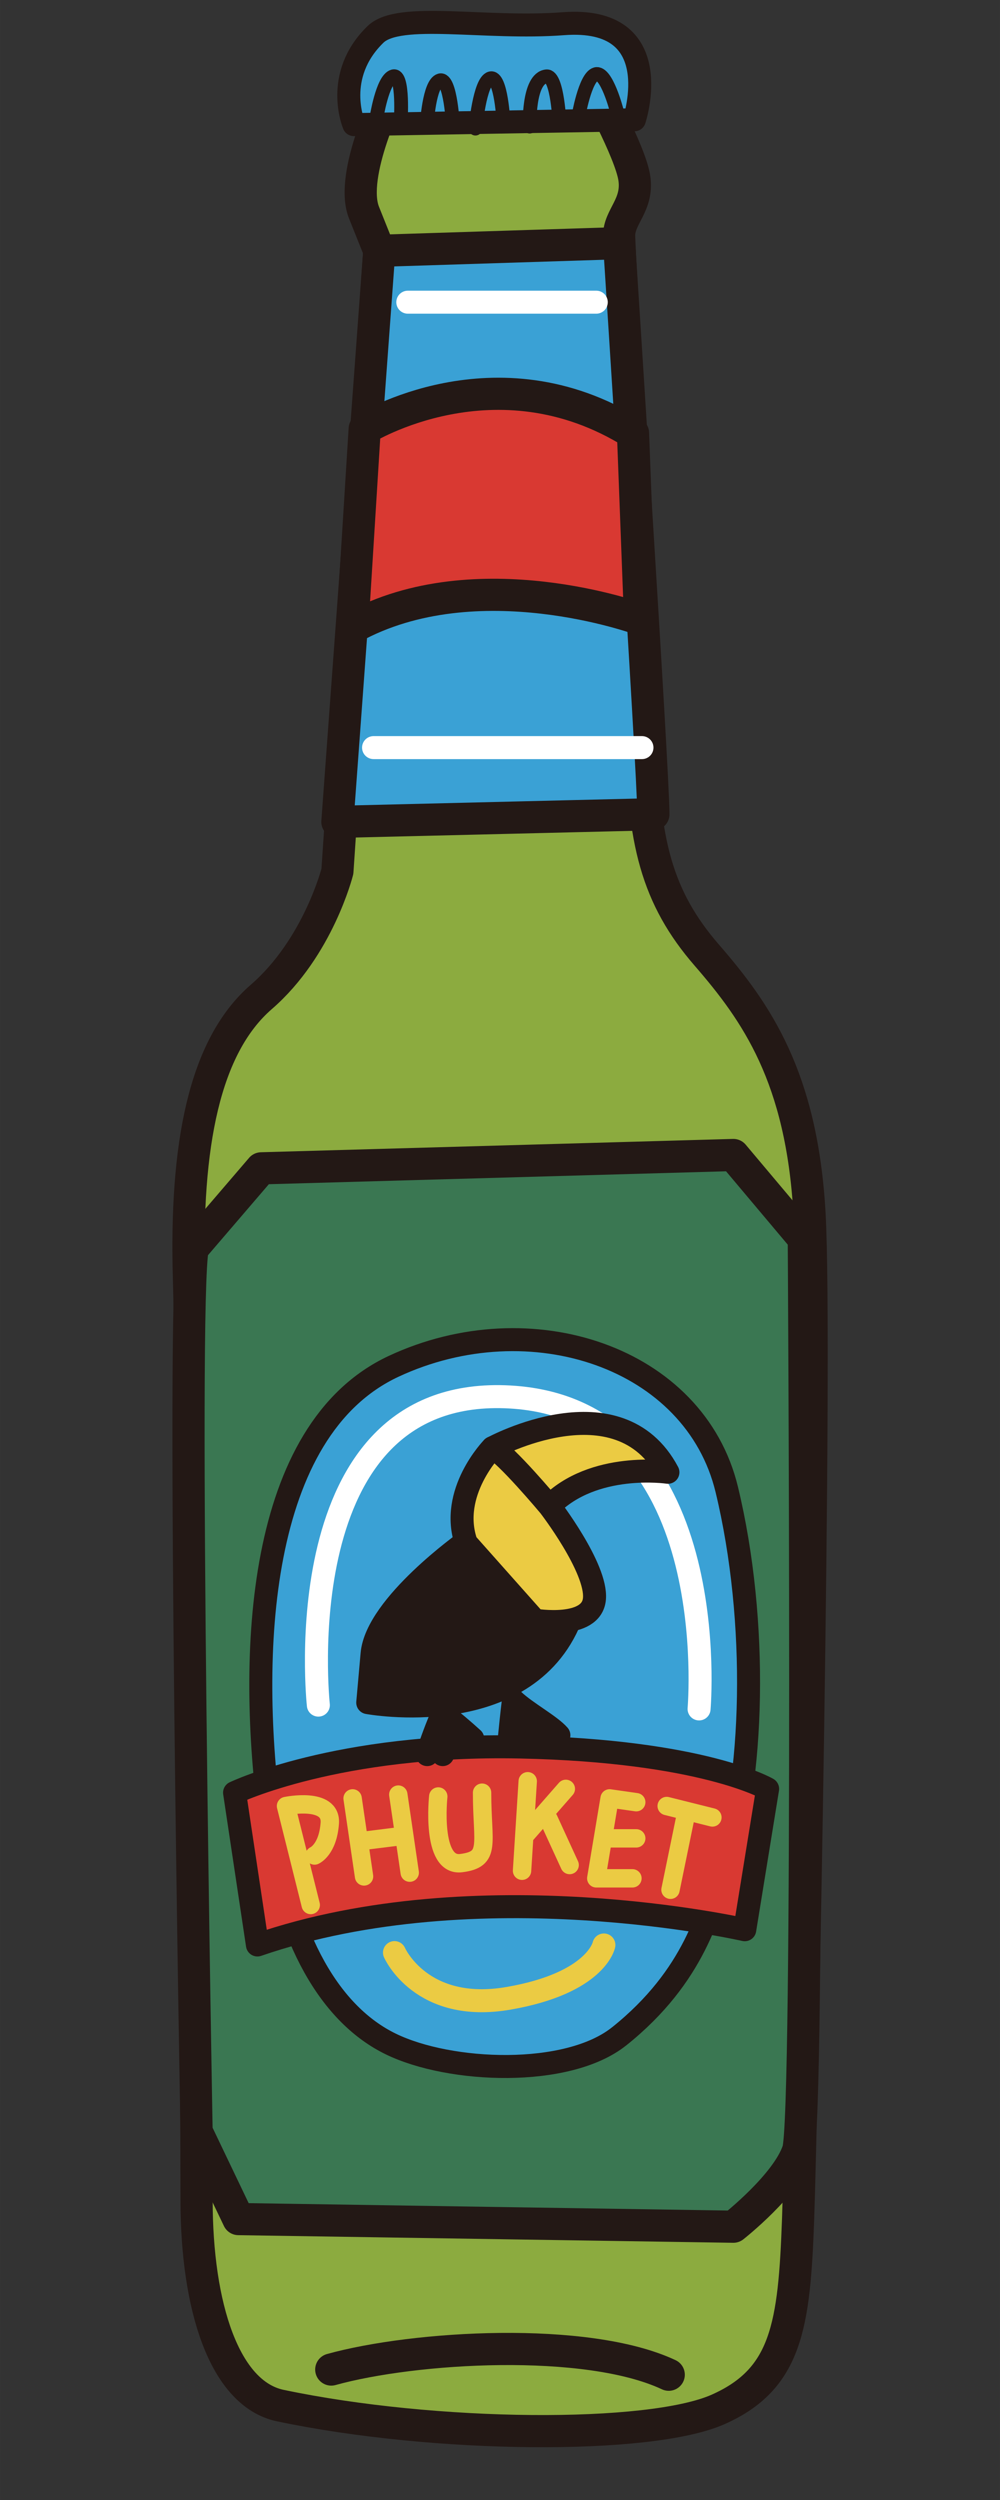 <?xml version="1.0" encoding="UTF-8"?>
<svg xmlns="http://www.w3.org/2000/svg" id="a" width="10mm" height="25mm" viewBox="0 0 28.346 70.866">
  <rect x="0" y="0" width="28.346" height="70.866" fill="#333333" stroke="none"/>
  <defs>
    <style>.b,.c{fill:#3aa1d5;}.b,.c,.d,.e,.f,.g,.h,.i,.j,.k,.l,.m,.n,.o{stroke-linecap:round;stroke-linejoin:round;}.b,.c,.d,.e,.f,.g,.h,.i,.j,.l,.o{stroke:#231815;}.b,.e,.h,.i,.l{stroke-width:.912px;}.c,.d,.g,.j,.k,.n,.o{stroke-width:.652px;}.d,.h{fill:#d93932;}.e,.f,.g,.k,.m,.n{fill:none;}.f{stroke-width:.391px;}.i{fill:#3a7752;}.j{fill:#231815;}.k{stroke:#fff;}.l{fill:#8cab3f;}.m{stroke-width:.521px;}.m,.n{stroke:#ebcb43;}.o{fill:#ebcb43;}</style>
  </defs>
  <path class="l" d="M11.074,2.576s-1.187,2.374-.755,3.453l.432,1.079-1.187,17.591s-.54,2.158-2.158,3.561-2.158,4.209-2.05,7.986c.108,3.777.216,23.095.216,26.116s.787,5.494,2.374,5.828c4.377.921,10.468.971,12.411.108,1.943-.863,2.158-2.374,2.266-5.396s.54-24.606.324-28.491-1.511-5.72-2.914-7.338c-1.403-1.619-1.835-3.238-1.835-6.259s-.648-13.598-.648-14.137.54-.863.432-1.619-1.187-2.698-1.187-2.698l-5.72.216Z"></path>
  <path class="c" d="M10.032,3.532l7.95-.136s.976-2.951-2.014-2.724c-2.224.169-4.651-.349-5.323.302-1.204,1.168-.613,2.559-.613,2.559Z"></path>
  <path class="f" d="M17.481,3.136s-.288-1.121-.594-1.034-.495,1.222-.495,1.222"></path>
  <path class="f" d="M15.862,3.532s-.055-1.402-.371-1.368c-.53.057-.477,1.425-.477,1.425"></path>
  <path class="f" d="M14.272,3.475s-.064-1.341-.371-1.254-.424,1.425-.424,1.425"></path>
  <path class="f" d="M12.841,3.589s-.064-1.398-.371-1.311-.371,1.254-.371,1.254"></path>
  <path class="f" d="M11.357,3.475s.095-1.398-.212-1.311-.477,1.197-.477,1.197"></path>
  <path class="b" d="M10.751,7.109l6.799-.216s.971,15.001.971,16.188l-8.957.216,1.187-16.188Z"></path>
  <path class="h" d="M10.338,12.154s3.711-2.309,7.605.12l.2,5.278s-4.628-1.704-8.156.24l.351-5.638Z"></path>
  <path class="i" d="M5.463,35.384l1.943-2.266,13.382-.378,1.997,2.374s.162,24.875-.162,25.847-1.835,2.158-1.835,2.158l-14.029-.216-1.187-2.482s-.432-23.526-.108-25.037Z"></path>
  <path class="c" d="M17.55,57.723c-1.463,1.17-4.792,1.037-6.475.216-1.69-.824-2.95-2.92-3.408-6.275-.65-4.769-.388-11.124,3.492-12.934,3.88-1.811,8.537-.259,9.442,3.492s.776,8.278-.129,10.865c-.375,1.071-.764,2.91-2.922,4.637Z"></path>
  <path class="k" d="M9.024,48.334s-.971-8.957,5.288-8.741,5.504,8.849,5.504,8.849"></path>
  <path class="d" d="M6.65,50.816s2.914-1.403,8.094-1.295c5.18.108,7.015,1.187,7.015,1.187l-.648,3.993s-7.554-1.727-13.814.432l-.648-4.317Z"></path>
  <path class="o" d="M13.962,41.039s3.571-1.946,4.971.695c0,0-2.111-.314-3.357.959,0,0-1.85-.417-1.614-1.654Z"></path>
  <path class="j" d="M13.222,43.69s-2.552,1.808-2.675,3.191l-.123,1.382s4.456.826,5.748-2.38-2.95-2.192-2.95-2.192Z"></path>
  <path class="o" d="M15.161,45.927l-1.944-2.187c-.502-1.429.744-2.702.744-2.702.363.158,1.614,1.654,1.614,1.654,0,0,1.353,1.756,1.275,2.63s-1.69.604-1.69.604Z"></path>
  <path class="g" d="M12.11,49.737c.123-.396.271-.787.437-1.169.29.226.574.465.853.719-.545-.231-.887.347-.851.45"></path>
  <path class="g" d="M14.427,49.373c.039-.392.079-.788.126-1.174.369.347,1.04.704,1.289.989-.24-.172-.586-.228-.837-.348-.194.128-.381.318-.469.532"></path>
  <path class="n" d="M11.182,55.349s.755,1.727,3.238,1.295c2.482-.432,2.698-1.511,2.698-1.511"></path>
  <path class="m" d="M8.808,54l-.701-2.806s1.295-.27,1.241.486-.432.917-.432.917"></path>
  <line class="m" x1="9.995" y1="50.978" x2="10.319" y2="53.19"></line>
  <line class="m" x1="11.29" y1="50.87" x2="11.614" y2="53.083"></line>
  <line class="m" x1="10.427" y1="52.165" x2="11.29" y2="52.057"></line>
  <path class="m" d="M12.423,50.924s-.216,1.997.648,1.889.594-.54.594-1.997"></path>
  <line class="m" x1="14.959" y1="50.492" x2="14.798" y2="53.029"></line>
  <line class="m" x1="14.905" y1="52.003" x2="16.039" y2="50.708"></line>
  <line class="m" x1="15.553" y1="51.572" x2="16.147" y2="52.867"></line>
  <polyline class="m" points="18.035 51.086 17.28 50.978 16.902 53.244 17.927 53.244"></polyline>
  <line class="m" x1="17.226" y1="52.111" x2="18.035" y2="52.111"></line>
  <line class="m" x1="18.898" y1="51.194" x2="20.194" y2="51.518"></line>
  <line class="m" x1="19.438" y1="51.464" x2="19.006" y2="53.568"></line>
  <line class="k" x1="10.589" y1="21.192" x2="18.197" y2="21.192"></line>
  <line class="k" x1="11.56" y1="8.566" x2="16.902" y2="8.566"></line>
  <path class="e" d="M9.39,67.168c2.354-.654,7.233-.947,9.566.147"></path>
</svg>

